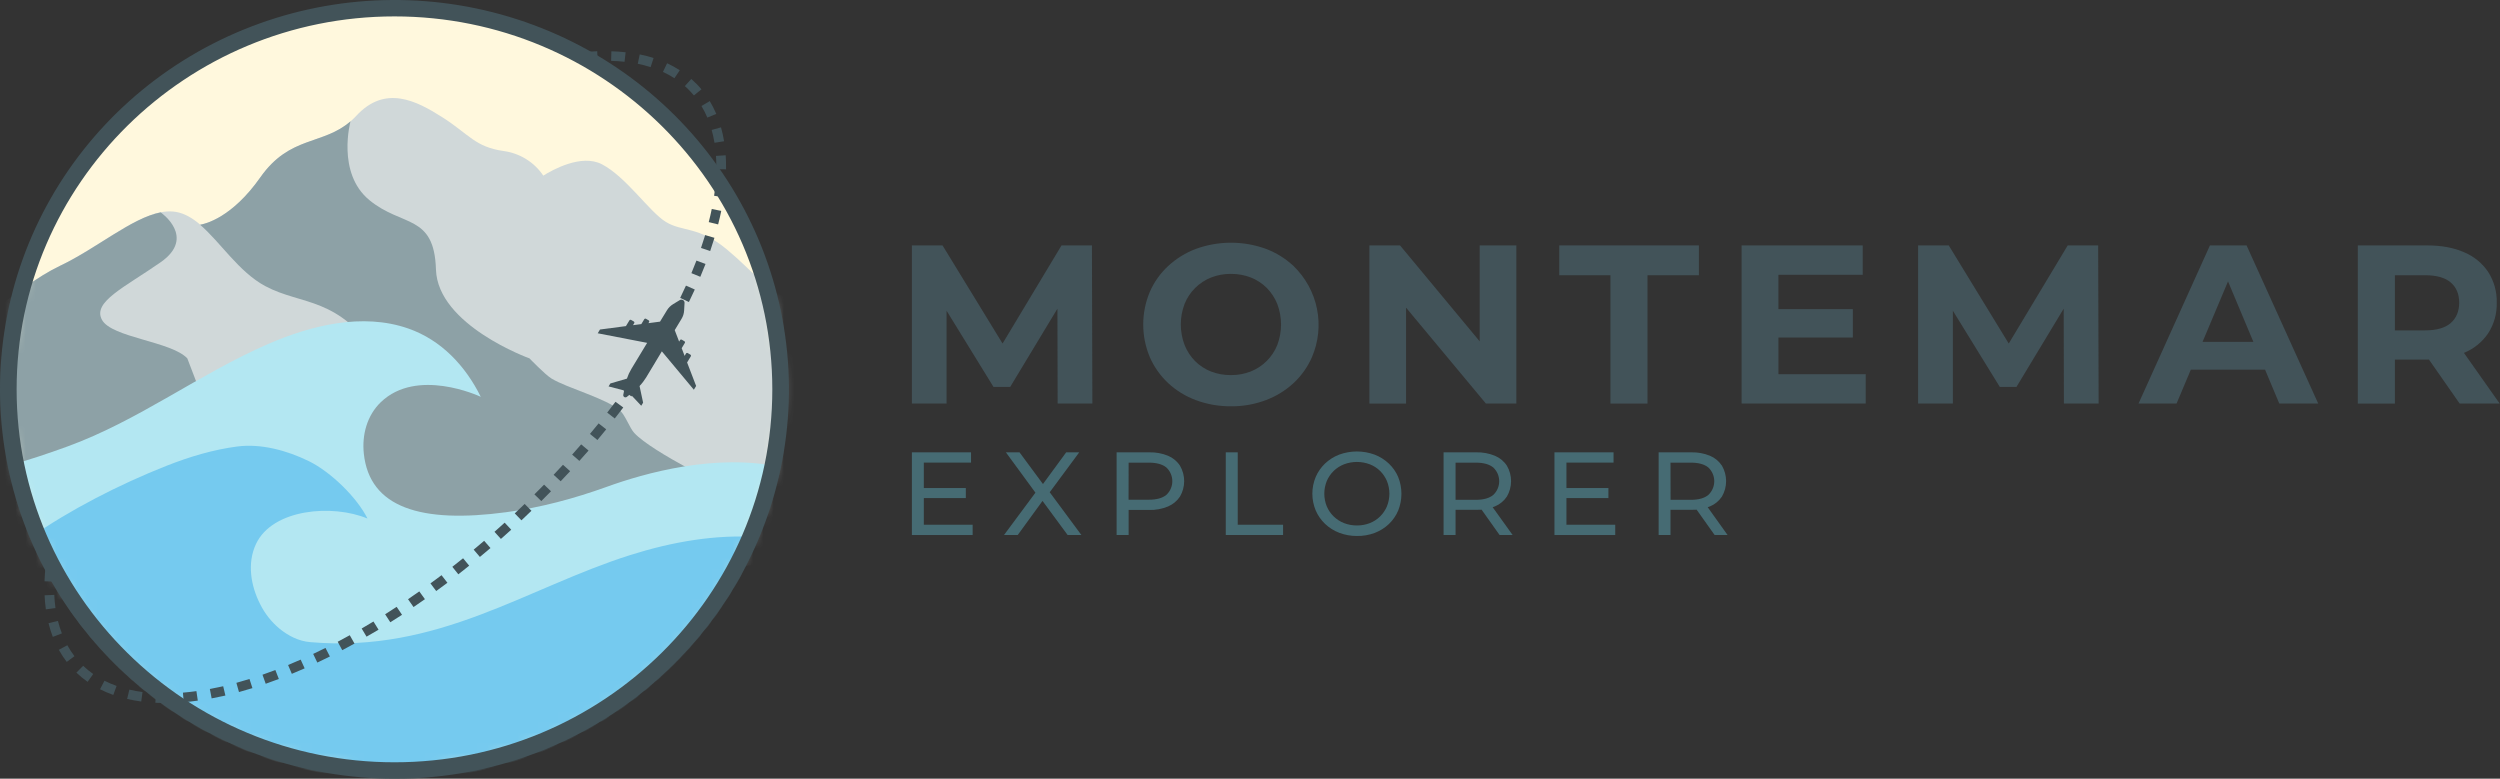 <svg width="244" height="76" viewBox="0 0 244 76" fill="none" xmlns="http://www.w3.org/2000/svg">
<rect x="0" y="0" width="244" height="76" fill="#333333" stroke="none"/>
<path d="M89 39.388V23.952H91.991L98.65 34.838H97.063L103.605 23.952H106.572L106.615 39.388H103.226L103.203 29.091H103.83L98.595 37.763H96.965L91.625 29.091H92.385V39.388H89Z" fill="#425359"/>
<path d="M120.16 39.654C118.99 39.665 117.827 39.463 116.73 39.058C115.718 38.684 114.791 38.114 114.005 37.383C113.241 36.665 112.633 35.802 112.217 34.846C111.367 32.812 111.367 30.529 112.217 28.495C112.634 27.536 113.246 26.673 114.016 25.96C114.805 25.231 115.731 24.661 116.741 24.284C118.937 23.49 121.348 23.49 123.544 24.284C124.548 24.662 125.467 25.231 126.247 25.96C127.417 27.093 128.215 28.547 128.536 30.134C128.857 31.721 128.687 33.367 128.047 34.857C127.628 35.815 127.016 36.678 126.247 37.394C125.464 38.115 124.546 38.679 123.544 39.054C122.464 39.461 121.316 39.664 120.16 39.654ZM120.138 36.609C120.799 36.617 121.456 36.497 122.071 36.257C122.652 36.026 123.18 35.681 123.622 35.242C124.073 34.796 124.427 34.263 124.662 33.678C125.153 32.384 125.153 30.958 124.662 29.665C124.428 29.08 124.078 28.548 123.634 28.098C123.194 27.657 122.665 27.311 122.082 27.083C121.463 26.845 120.803 26.725 120.138 26.731C119.477 26.724 118.82 26.844 118.205 27.083C117.618 27.317 117.085 27.667 116.639 28.111C116.194 28.555 115.845 29.084 115.614 29.666C115.123 30.956 115.123 32.378 115.614 33.668C115.845 34.257 116.194 34.793 116.64 35.244C117.081 35.686 117.61 36.032 118.194 36.259C118.813 36.498 119.473 36.617 120.138 36.609Z" fill="#425359"/>
<path d="M133.653 39.388V23.952H136.644L145.872 35.067H144.419V23.952H147.997V39.388H145.025L135.777 28.281H137.23V39.394L133.653 39.388Z" fill="#425359"/>
<path d="M157.179 39.388V26.864H152.184V23.952H165.812V26.864H160.798V39.388H157.179Z" fill="#425359"/>
<path d="M173.577 36.523H182.094V39.388H169.981V23.952H181.799V26.819H173.574L173.577 36.523ZM173.308 30.172H180.836V32.94H173.308V30.172Z" fill="#425359"/>
<path d="M187.205 39.388V23.952H190.196L196.853 34.838H195.266L201.809 23.952H204.781L204.826 39.388H201.437L201.414 29.091H202.04L196.806 37.763H195.18L189.839 29.091H190.6V39.388H187.205Z" fill="#425359"/>
<path d="M208.719 39.388L215.69 23.952H219.265L226.258 39.388H222.459L216.739 25.76H218.173L212.432 39.388H208.719ZM212.204 36.08L213.165 33.368H221.203L222.184 36.08H212.204Z" fill="#425359"/>
<path d="M230.122 39.388V23.952H236.891C238.292 23.952 239.498 24.177 240.51 24.626C241.467 25.027 242.283 25.699 242.856 26.555C243.424 27.453 243.711 28.496 243.682 29.554C243.709 30.604 243.419 31.638 242.848 32.524C242.274 33.375 241.458 34.039 240.502 34.432C239.489 34.874 238.283 35.095 236.883 35.095H232.133L233.741 33.528V39.394L230.122 39.388ZM233.741 33.919L232.133 32.244H236.691C237.812 32.244 238.646 32.005 239.192 31.526C239.738 31.048 240.013 30.39 240.018 29.554C240.018 28.701 239.743 28.04 239.192 27.569C238.641 27.097 237.807 26.862 236.691 26.864H232.133L233.741 25.166V33.919ZM240.063 39.388L236.154 33.786H240.018L243.97 39.388H240.063Z" fill="#425359"/>
<path d="M90.166 51.215H94.93V52.219H89V44.148H94.773V45.15H90.166V51.215ZM90.062 47.632H94.264V48.612H90.062V47.632Z" fill="#466B73"/>
<path d="M97.99 52.219L101.386 47.643V48.531L98.175 44.148H99.506L102.052 47.593L101.527 47.604L104.06 44.148H105.333L102.145 48.459V47.628L105.542 52.215H104.2L101.491 48.538H102.005L99.332 52.215L97.99 52.219Z" fill="#466B73"/>
<path d="M108.98 52.219V44.148H112.167C112.795 44.132 113.419 44.245 113.999 44.482C114.478 44.683 114.885 45.02 115.167 45.451C115.434 45.909 115.575 46.429 115.575 46.958C115.575 47.486 115.434 48.006 115.167 48.464C114.883 48.893 114.477 49.23 113.999 49.431C113.42 49.672 112.795 49.789 112.167 49.772H109.628L110.154 49.23V52.215L108.98 52.219ZM110.146 49.348L109.621 48.772H112.139C112.887 48.772 113.448 48.615 113.838 48.3C114.022 48.127 114.168 47.92 114.268 47.69C114.368 47.461 114.419 47.213 114.419 46.963C114.419 46.713 114.368 46.466 114.268 46.236C114.168 46.006 114.022 45.799 113.838 45.626C113.451 45.313 112.887 45.154 112.139 45.154H109.628L110.154 44.578L110.146 49.348Z" fill="#466B73"/>
<path d="M119.635 52.219V44.148H120.803V51.211H125.228V52.215L119.635 52.219Z" fill="#466B73"/>
<path d="M132.44 52.311C131.848 52.316 131.26 52.21 130.707 51.999C130.192 51.802 129.722 51.506 129.324 51.128C128.935 50.757 128.626 50.313 128.414 49.822C127.977 48.773 127.977 47.597 128.414 46.549C128.626 46.057 128.935 45.612 129.324 45.241C129.72 44.864 130.189 44.568 130.702 44.372C131.818 43.961 133.047 43.961 134.164 44.372C134.676 44.568 135.144 44.862 135.542 45.237C135.935 45.607 136.248 46.053 136.459 46.547C136.886 47.605 136.886 48.784 136.459 49.842C136.249 50.335 135.939 50.78 135.549 51.151C135.152 51.525 134.684 51.819 134.171 52.014C133.618 52.22 133.031 52.321 132.44 52.311ZM132.44 51.285C132.87 51.289 133.297 51.211 133.696 51.055C134.072 50.907 134.414 50.685 134.7 50.403C134.985 50.121 135.211 49.786 135.366 49.418C135.685 48.626 135.685 47.743 135.366 46.951C135.21 46.583 134.984 46.249 134.7 45.966C134.414 45.684 134.072 45.463 133.696 45.316C132.885 45.009 131.986 45.009 131.175 45.316C130.798 45.464 130.454 45.685 130.165 45.966C129.877 46.247 129.648 46.582 129.492 46.951C129.173 47.743 129.173 48.626 129.492 49.418C129.648 49.788 129.877 50.123 130.166 50.404C130.455 50.685 130.798 50.906 131.175 51.055C131.578 51.211 132.007 51.289 132.44 51.285Z" fill="#466B73"/>
<path d="M140.893 52.219V44.148H144.071C144.699 44.131 145.323 44.245 145.903 44.482C146.382 44.683 146.789 45.02 147.072 45.451C147.34 45.909 147.481 46.429 147.481 46.958C147.481 47.486 147.34 48.006 147.072 48.464C146.788 48.892 146.381 49.227 145.903 49.425C145.323 49.663 144.699 49.776 144.071 49.759H141.535L142.062 49.23V52.215L140.893 52.219ZM142.062 49.348L141.535 48.783H144.045C144.793 48.783 145.359 48.624 145.744 48.305C145.927 48.132 146.073 47.924 146.172 47.694C146.271 47.464 146.322 47.216 146.322 46.966C146.322 46.716 146.271 46.468 146.172 46.238C146.073 46.008 145.927 45.8 145.744 45.626C145.359 45.313 144.793 45.154 144.045 45.154H141.535L142.062 44.578V49.348ZM146.361 52.219L144.283 49.291H145.531L147.634 52.219H146.361Z" fill="#466B73"/>
<path d="M152.884 51.215H157.647V52.219H151.715V44.148H157.482V45.15H152.884V51.215ZM152.779 47.632H156.981V48.612H152.779V47.632Z" fill="#466B73"/>
<path d="M161.883 52.219V44.148H165.061C165.688 44.132 166.312 44.245 166.893 44.482C167.371 44.683 167.778 45.02 168.061 45.451C168.328 45.909 168.468 46.429 168.468 46.958C168.468 47.486 168.328 48.006 168.061 48.464C167.777 48.892 167.37 49.227 166.893 49.425C166.312 49.662 165.688 49.776 165.061 49.759H162.515L163.04 49.23V52.215L161.883 52.219ZM163.049 49.348L162.524 48.783H165.034C165.782 48.783 166.349 48.624 166.734 48.305C166.916 48.132 167.062 47.924 167.161 47.694C167.26 47.464 167.312 47.216 167.312 46.966C167.312 46.716 167.26 46.468 167.161 46.238C167.062 46.008 166.916 45.8 166.734 45.626C166.349 45.313 165.782 45.154 165.034 45.154H162.515L163.04 44.578L163.049 49.348ZM167.349 52.219L165.27 49.291H166.519L168.612 52.219H167.349Z" fill="#466B73"/>
<path d="M38.5 75.199C59.315 75.199 76.189 58.545 76.189 38C76.189 17.455 59.315 0.801 38.5 0.801C17.685 0.801 0.811 17.455 0.811 38C0.811 58.545 17.685 75.199 38.5 75.199Z" fill="#FFF8DD"/>
<mask id="mask0_6_1320" style="mask-type:luminance" maskUnits="userSpaceOnUse" x="0" y="0" width="77" height="76">
<path d="M38.5 75.199C59.315 75.199 76.189 58.545 76.189 38C76.189 17.455 59.315 0.801 38.5 0.801C17.685 0.801 0.811 17.455 0.811 38C0.811 58.545 17.685 75.199 38.5 75.199Z" fill="white"/>
</mask>
<g mask="url(#mask0_6_1320)">
<path d="M85.064 34.978C85.064 34.978 82.09 31.749 78.222 29.897C74.355 28.045 73.677 26.616 70.937 24.339C68.197 22.061 66.604 22.646 64.99 21.66C63.376 20.674 61.134 17.277 58.747 16.032C56.749 14.991 53.904 16.59 53.025 17.141C52.59 16.492 52.019 15.942 51.351 15.528C50.684 15.114 49.935 14.845 49.154 14.739C46.367 14.347 45.774 13.102 43.195 11.458C40.616 9.815 37.589 8.256 34.771 11.306C31.952 14.356 28.506 12.921 25.419 17.31C22.647 21.253 20.046 21.846 19.543 21.929C18.802 21.296 18.033 20.832 17.185 20.684C14.076 20.141 10.11 23.917 5.839 25.947C1.567 27.976 -4.435 33.716 -4.435 33.716C-4.435 33.716 -4.678 55.421 1.624 57.517C13.499 61.466 50.636 60.22 78.882 54.005C84.52 52.771 78.97 37.174 85.064 34.978Z" fill="#D0D8D9"/>
<path d="M-4.428 33.721C-4.428 33.721 1.574 27.984 5.845 25.952C9.452 24.239 12.839 21.282 15.68 20.727C15.68 20.727 19.194 23.143 15.68 25.594C12.165 28.045 9.006 29.464 9.949 31.211C10.893 32.959 16.708 33.307 18.282 34.978L20.285 40.217L4.408 48.734L-4.43 51.669L-4.428 33.721Z" fill="#8DA1A6"/>
<path d="M51.679 34.978C51.679 34.978 42.719 31.749 42.55 26.305C42.381 20.862 39.268 22.183 36.047 19.528C32.825 16.873 34.212 11.837 34.212 11.837C31.502 14.2 28.294 13.202 25.403 17.316C22.63 21.258 20.03 21.852 19.527 21.935C21.507 23.625 23.294 26.535 25.891 27.925C29.461 29.838 33.073 28.859 37.019 34.979L33.194 39.947C33.194 39.947 32.988 51.529 32.988 51.665C32.988 51.801 41.409 55.071 41.892 55.207C42.374 55.343 65.637 49.815 65.637 49.815L70.939 47.645C70.939 47.645 63.701 44.176 61.91 42.263C61.467 41.791 61.015 40.51 60.529 40.083C59.146 38.866 55.414 37.903 53.833 36.949C53.206 36.57 51.679 34.978 51.679 34.978Z" fill="#8DA1A6"/>
<path d="M76.189 45.59C75.889 47.114 75.489 48.616 74.994 50.089C74.745 50.831 74.478 51.557 74.183 52.269C74.13 52.403 74.072 52.546 74.013 52.682C68.251 66.424 54.528 76.097 38.519 76.097C22.433 76.097 8.654 66.336 2.932 52.482C1.995 50.213 1.285 47.859 0.81 45.454C2.75 44.913 4.671 44.275 6.558 43.586C13.534 41.051 19.419 36.507 26.173 33.573C30.364 31.756 35.365 30.504 39.838 32.059C43.083 33.187 45.436 35.726 46.924 38.73C46.691 38.62 40.681 35.868 37.166 39.253C35.828 40.542 35.318 42.424 35.507 44.255C36.056 49.574 41.138 51.102 49.401 49.992C52.759 49.541 56.025 48.664 59.212 47.517C62.91 46.176 69.88 44.211 76.189 45.59Z" fill="#B3E7F2"/>
<path d="M61.528 54.168C51.358 57.38 42.812 63.757 30.276 62.672C29.163 62.576 28.167 62.073 27.293 61.369C26.497 60.708 25.849 59.89 25.392 58.967C24.474 57.171 24.104 54.965 24.986 53.09C26.609 49.648 32.475 49.187 35.867 50.611C34.854 48.566 32.282 46.053 30.142 45.007C28.002 43.961 25.464 43.273 23.145 43.58C20.78 43.889 18.483 44.584 16.272 45.454C11.623 47.283 6.737 49.806 2.932 52.482C8.904 65.77 22.84 76.097 38.519 76.097C54.528 76.097 68.251 66.427 74.013 52.682C74.049 52.599 74.082 52.515 74.117 52.431C69.878 52.117 65.551 52.897 61.528 54.168Z" fill="#75CAEF"/>
</g>
<path d="M38.5 76C29.593 76 20.962 72.952 14.076 67.374C7.191 61.797 2.478 54.036 0.74 45.414C-0.998 36.791 0.347 27.84 4.546 20.087C8.745 12.334 15.537 6.257 23.767 2.893C31.996 -0.472 41.152 -0.916 49.676 1.636C58.199 4.188 65.563 9.578 70.511 16.888C75.46 24.198 77.688 32.975 76.814 41.724C75.942 50.474 72.022 58.653 65.724 64.87C62.157 68.41 57.915 71.216 53.242 73.127C48.569 75.037 43.558 76.014 38.5 76ZM38.5 1.601C18.166 1.601 1.622 17.929 1.622 38C1.622 58.071 18.167 74.399 38.5 74.399C58.834 74.399 75.378 58.071 75.378 38C75.378 17.929 58.835 1.601 38.5 1.601Z" fill="#425359"/>
<path d="M64.596 34.291L67.72 38.037L67.942 37.672L67.061 35.377L67.423 34.778C67.431 34.764 67.437 34.749 67.439 34.733C67.441 34.718 67.441 34.702 67.437 34.687C67.433 34.671 67.426 34.657 67.416 34.644C67.407 34.631 67.395 34.62 67.381 34.612L67.123 34.46C67.109 34.452 67.094 34.447 67.078 34.444C67.061 34.442 67.045 34.443 67.029 34.446C67.014 34.45 66.999 34.457 66.986 34.467C66.973 34.476 66.962 34.488 66.954 34.502L66.819 34.734L66.531 33.984L66.84 33.47C66.849 33.457 66.854 33.442 66.856 33.426C66.859 33.41 66.858 33.394 66.854 33.379C66.85 33.364 66.843 33.349 66.834 33.336C66.824 33.324 66.812 33.313 66.798 33.305L66.54 33.153C66.526 33.145 66.511 33.139 66.495 33.137C66.479 33.135 66.462 33.135 66.447 33.139C66.431 33.143 66.416 33.15 66.403 33.16C66.39 33.17 66.379 33.182 66.371 33.195L66.283 33.341L65.853 32.22L66.521 31.115C66.668 30.872 66.753 30.598 66.77 30.315L66.812 29.556C66.814 29.501 66.8 29.447 66.774 29.4C66.747 29.352 66.708 29.313 66.66 29.285C66.612 29.258 66.558 29.244 66.503 29.244C66.448 29.245 66.394 29.26 66.347 29.289L65.691 29.689C65.446 29.837 65.241 30.042 65.094 30.285L64.418 31.392L63.284 31.541L63.35 31.432C63.358 31.418 63.364 31.403 63.366 31.387C63.368 31.371 63.367 31.355 63.363 31.339C63.359 31.324 63.352 31.309 63.343 31.297C63.333 31.284 63.321 31.273 63.307 31.265L63.05 31.113C63.022 31.096 62.988 31.092 62.956 31.1C62.925 31.108 62.898 31.128 62.881 31.155L62.593 31.632L61.782 31.737L61.9 31.542C61.908 31.529 61.913 31.514 61.916 31.498C61.918 31.482 61.917 31.466 61.913 31.451C61.91 31.436 61.903 31.421 61.893 31.408C61.883 31.396 61.871 31.385 61.858 31.377L61.599 31.225C61.586 31.217 61.57 31.211 61.554 31.209C61.539 31.206 61.522 31.207 61.507 31.211C61.491 31.215 61.477 31.222 61.464 31.231C61.451 31.241 61.44 31.253 61.432 31.266L61.091 31.828L58.558 32.161L58.337 32.528L63.161 33.462L61.621 36.009C61.442 36.308 61.296 36.625 61.186 36.955L59.572 37.426L59.396 37.714L60.917 38.108L60.833 38.53C60.824 38.573 60.829 38.617 60.847 38.657C60.865 38.698 60.896 38.731 60.934 38.754C60.972 38.776 61.017 38.786 61.061 38.782C61.105 38.779 61.148 38.762 61.182 38.734L61.517 38.467L62.586 39.601L62.767 39.301L62.42 37.674C62.662 37.423 62.875 37.146 63.057 36.849L64.596 34.291Z" fill="#425359"/>
<path d="M16.111 68.615C15.793 68.615 15.476 68.607 15.165 68.591L15.212 67.657C15.638 67.678 16.081 67.684 16.529 67.674L16.55 68.608C16.41 68.614 16.258 68.615 16.111 68.615ZM17.933 68.536L17.853 67.602C18.282 67.566 18.725 67.517 19.17 67.454L19.305 68.38C18.843 68.448 18.379 68.499 17.933 68.536ZM13.783 68.467C13.311 68.404 12.849 68.32 12.408 68.217L12.626 67.309C13.031 67.405 13.468 67.482 13.91 67.541L13.783 68.467ZM20.657 68.161L20.481 67.245C20.908 67.165 21.346 67.073 21.783 66.978L21.999 67.886C21.546 67.984 21.098 68.079 20.657 68.161ZM11.059 67.825C10.616 67.668 10.183 67.484 9.763 67.273L10.195 66.442C10.579 66.635 10.974 66.803 11.38 66.946L11.059 67.825ZM23.324 67.543L23.071 66.644C23.49 66.529 23.921 66.404 24.351 66.269L24.637 67.161C24.198 67.298 23.756 67.426 23.327 67.543H23.324ZM25.933 66.734L25.619 65.852C26.033 65.709 26.455 65.556 26.875 65.395L27.214 66.268C26.788 66.431 26.357 66.587 25.936 66.734H25.933ZM8.55 66.547C8.163 66.276 7.798 65.976 7.457 65.65L8.115 64.983C8.422 65.274 8.75 65.541 9.098 65.784L8.55 66.547ZM28.482 65.765L28.117 64.904C28.523 64.736 28.938 64.559 29.346 64.379L29.734 65.231C29.32 65.415 28.899 65.593 28.485 65.765H28.482ZM30.971 64.666L30.565 63.822C30.964 63.634 31.37 63.438 31.768 63.238L32.197 64.072C31.79 64.275 31.379 64.475 30.974 64.666H30.971ZM6.513 64.6C6.227 64.227 5.97 63.833 5.743 63.422L6.573 62.975C6.777 63.347 7.01 63.704 7.268 64.043L6.513 64.6ZM33.405 63.458L32.959 62.634C33.349 62.428 33.745 62.215 34.137 61.997L34.599 62.812C34.202 63.026 33.8 63.242 33.405 63.458ZM5.153 62.16C4.987 61.724 4.848 61.278 4.737 60.826L5.655 60.602C5.757 61.016 5.886 61.423 6.039 61.821L5.153 62.16ZM35.778 62.143L35.299 61.342C35.682 61.121 36.068 60.89 36.45 60.659L36.946 61.459C36.559 61.678 36.167 61.912 35.779 62.136L35.778 62.143ZM38.099 60.738L37.588 59.952C37.962 59.716 38.341 59.471 38.714 59.227L39.238 60.005C38.861 60.245 38.479 60.492 38.1 60.731L38.099 60.738ZM4.476 59.473C4.415 59.031 4.373 58.571 4.352 58.103L5.298 58.061C5.317 58.5 5.356 58.934 5.414 59.347L4.476 59.473ZM40.364 59.251L39.824 58.483C40.189 58.233 40.559 57.977 40.923 57.72L41.474 58.48C41.109 58.732 40.742 58.992 40.366 59.245L40.364 59.251ZM42.576 57.689L42.012 56.939C42.37 56.672 42.731 56.406 43.094 56.139L43.668 56.879C43.31 57.147 42.938 57.418 42.577 57.682L42.576 57.689ZM5.291 56.763L4.345 56.732C4.36 56.289 4.391 55.832 4.438 55.37L5.384 55.465C5.337 55.898 5.307 56.335 5.293 56.756L5.291 56.763ZM44.735 56.057L44.148 55.319C44.499 55.045 44.852 54.764 45.196 54.487L45.794 55.21C45.447 55.49 45.092 55.773 44.736 56.051L44.735 56.057ZM46.839 54.36L46.23 53.646C46.569 53.365 46.906 53.074 47.252 52.783L47.872 53.489C47.532 53.776 47.184 54.069 46.841 54.353L46.839 54.36ZM48.891 52.602L48.26 51.905C48.593 51.612 48.928 51.311 49.255 51.013L49.897 51.7C49.567 51.995 49.229 52.297 48.893 52.595L48.891 52.602ZM50.891 50.783L50.239 50.105L50.342 50.009C50.633 49.734 50.922 49.461 51.207 49.185L51.869 49.852C51.58 50.13 51.288 50.408 50.995 50.686L50.891 50.783ZM52.833 48.907L52.157 48.249C52.474 47.936 52.79 47.617 53.103 47.301L53.779 47.949C53.473 48.261 53.152 48.584 52.833 48.901V48.907ZM54.726 46.977L54.033 46.339C54.34 46.016 54.647 45.686 54.945 45.362L55.646 45.989C55.341 46.311 55.028 46.647 54.72 46.97L54.726 46.977ZM56.552 44.989L55.841 44.372C56.137 44.04 56.433 43.705 56.721 43.369L57.441 43.974C57.145 44.305 56.845 44.646 56.547 44.982L56.552 44.989ZM58.309 42.946L57.579 42.352C57.863 42.012 58.148 41.665 58.425 41.322L59.166 41.904C58.885 42.244 58.597 42.595 58.315 42.939L58.309 42.946ZM60.004 40.847L59.261 40.271C59.531 39.922 59.802 39.566 60.072 39.213L60.832 39.77C60.556 40.128 60.28 40.488 60.004 40.84V40.847ZM61.627 38.692L60.857 38.148C61.12 37.788 61.379 37.422 61.629 37.063L62.409 37.597C62.155 37.95 61.891 38.32 61.627 38.686V38.692ZM63.17 36.48L62.381 35.965C62.627 35.597 62.873 35.222 63.109 34.852L63.91 35.352C63.669 35.72 63.42 36.107 63.17 36.474V36.48ZM64.626 34.212L63.815 33.729C64.046 33.35 64.276 32.966 64.491 32.588L65.311 33.054C65.094 33.428 64.861 33.817 64.626 34.201V34.212ZM65.978 31.881L65.148 31.434C65.363 31.045 65.574 30.651 65.775 30.264L66.617 30.691C66.417 31.074 66.202 31.474 65.983 31.87L65.978 31.881ZM67.236 29.477L66.385 29.077C66.579 28.676 66.77 28.276 66.95 27.876L67.812 28.257C67.623 28.659 67.43 29.07 67.236 29.477ZM68.354 27.018L67.48 26.66C67.653 26.249 67.819 25.837 67.973 25.433L68.859 25.764C68.695 26.176 68.526 26.598 68.349 27.018H68.354ZM69.314 24.499L68.418 24.2C68.561 23.78 68.698 23.357 68.823 22.945L69.73 23.211C69.602 23.628 69.461 24.061 69.314 24.499ZM70.091 21.904L69.173 21.677C69.283 21.247 69.382 20.817 69.467 20.398L70.394 20.582C70.306 21.009 70.21 21.453 70.091 21.897V21.904ZM70.632 19.243L69.697 19.11C69.761 18.671 69.813 18.236 69.849 17.814L70.796 17.893C70.751 18.324 70.7 18.779 70.631 19.237L70.632 19.243ZM70.862 16.526L69.916 16.512C69.916 16.43 69.916 16.347 69.916 16.265C69.916 15.909 69.903 15.557 69.88 15.217L70.827 15.154C70.851 15.516 70.863 15.889 70.863 16.265C70.862 16.346 70.862 16.432 70.86 16.519L70.862 16.526ZM69.736 13.936C69.666 13.514 69.574 13.095 69.459 12.683L70.371 12.432C70.495 12.878 70.595 13.329 70.67 13.785L69.736 13.936ZM69.037 11.478C68.872 11.088 68.68 10.709 68.461 10.345L69.272 9.868C69.513 10.269 69.726 10.686 69.909 11.117L69.037 11.478ZM67.726 9.313C67.591 9.158 67.455 9.007 67.32 8.862C67.185 8.716 67.005 8.548 66.839 8.403L67.47 7.706C67.654 7.869 67.834 8.041 68.011 8.219C68.188 8.396 68.318 8.548 68.461 8.72L67.726 9.313ZM65.825 7.634C65.466 7.404 65.091 7.198 64.703 7.018L65.109 6.173C65.537 6.372 65.951 6.599 66.347 6.854L65.825 7.634ZM63.501 6.551C63.089 6.419 62.67 6.31 62.246 6.224L62.438 5.309C62.894 5.403 63.346 5.521 63.789 5.662L63.501 6.551ZM57.006 6.029L56.913 5.095C57.379 5.049 57.842 5.017 58.289 5.001L58.325 5.935C57.897 5.953 57.452 5.979 57.005 6.023L57.006 6.029ZM60.955 6.029C60.533 5.983 60.092 5.952 59.645 5.939L59.673 5.005C60.148 5.019 60.619 5.051 61.06 5.101L60.955 6.029Z" fill="#425359"/>
</svg>
